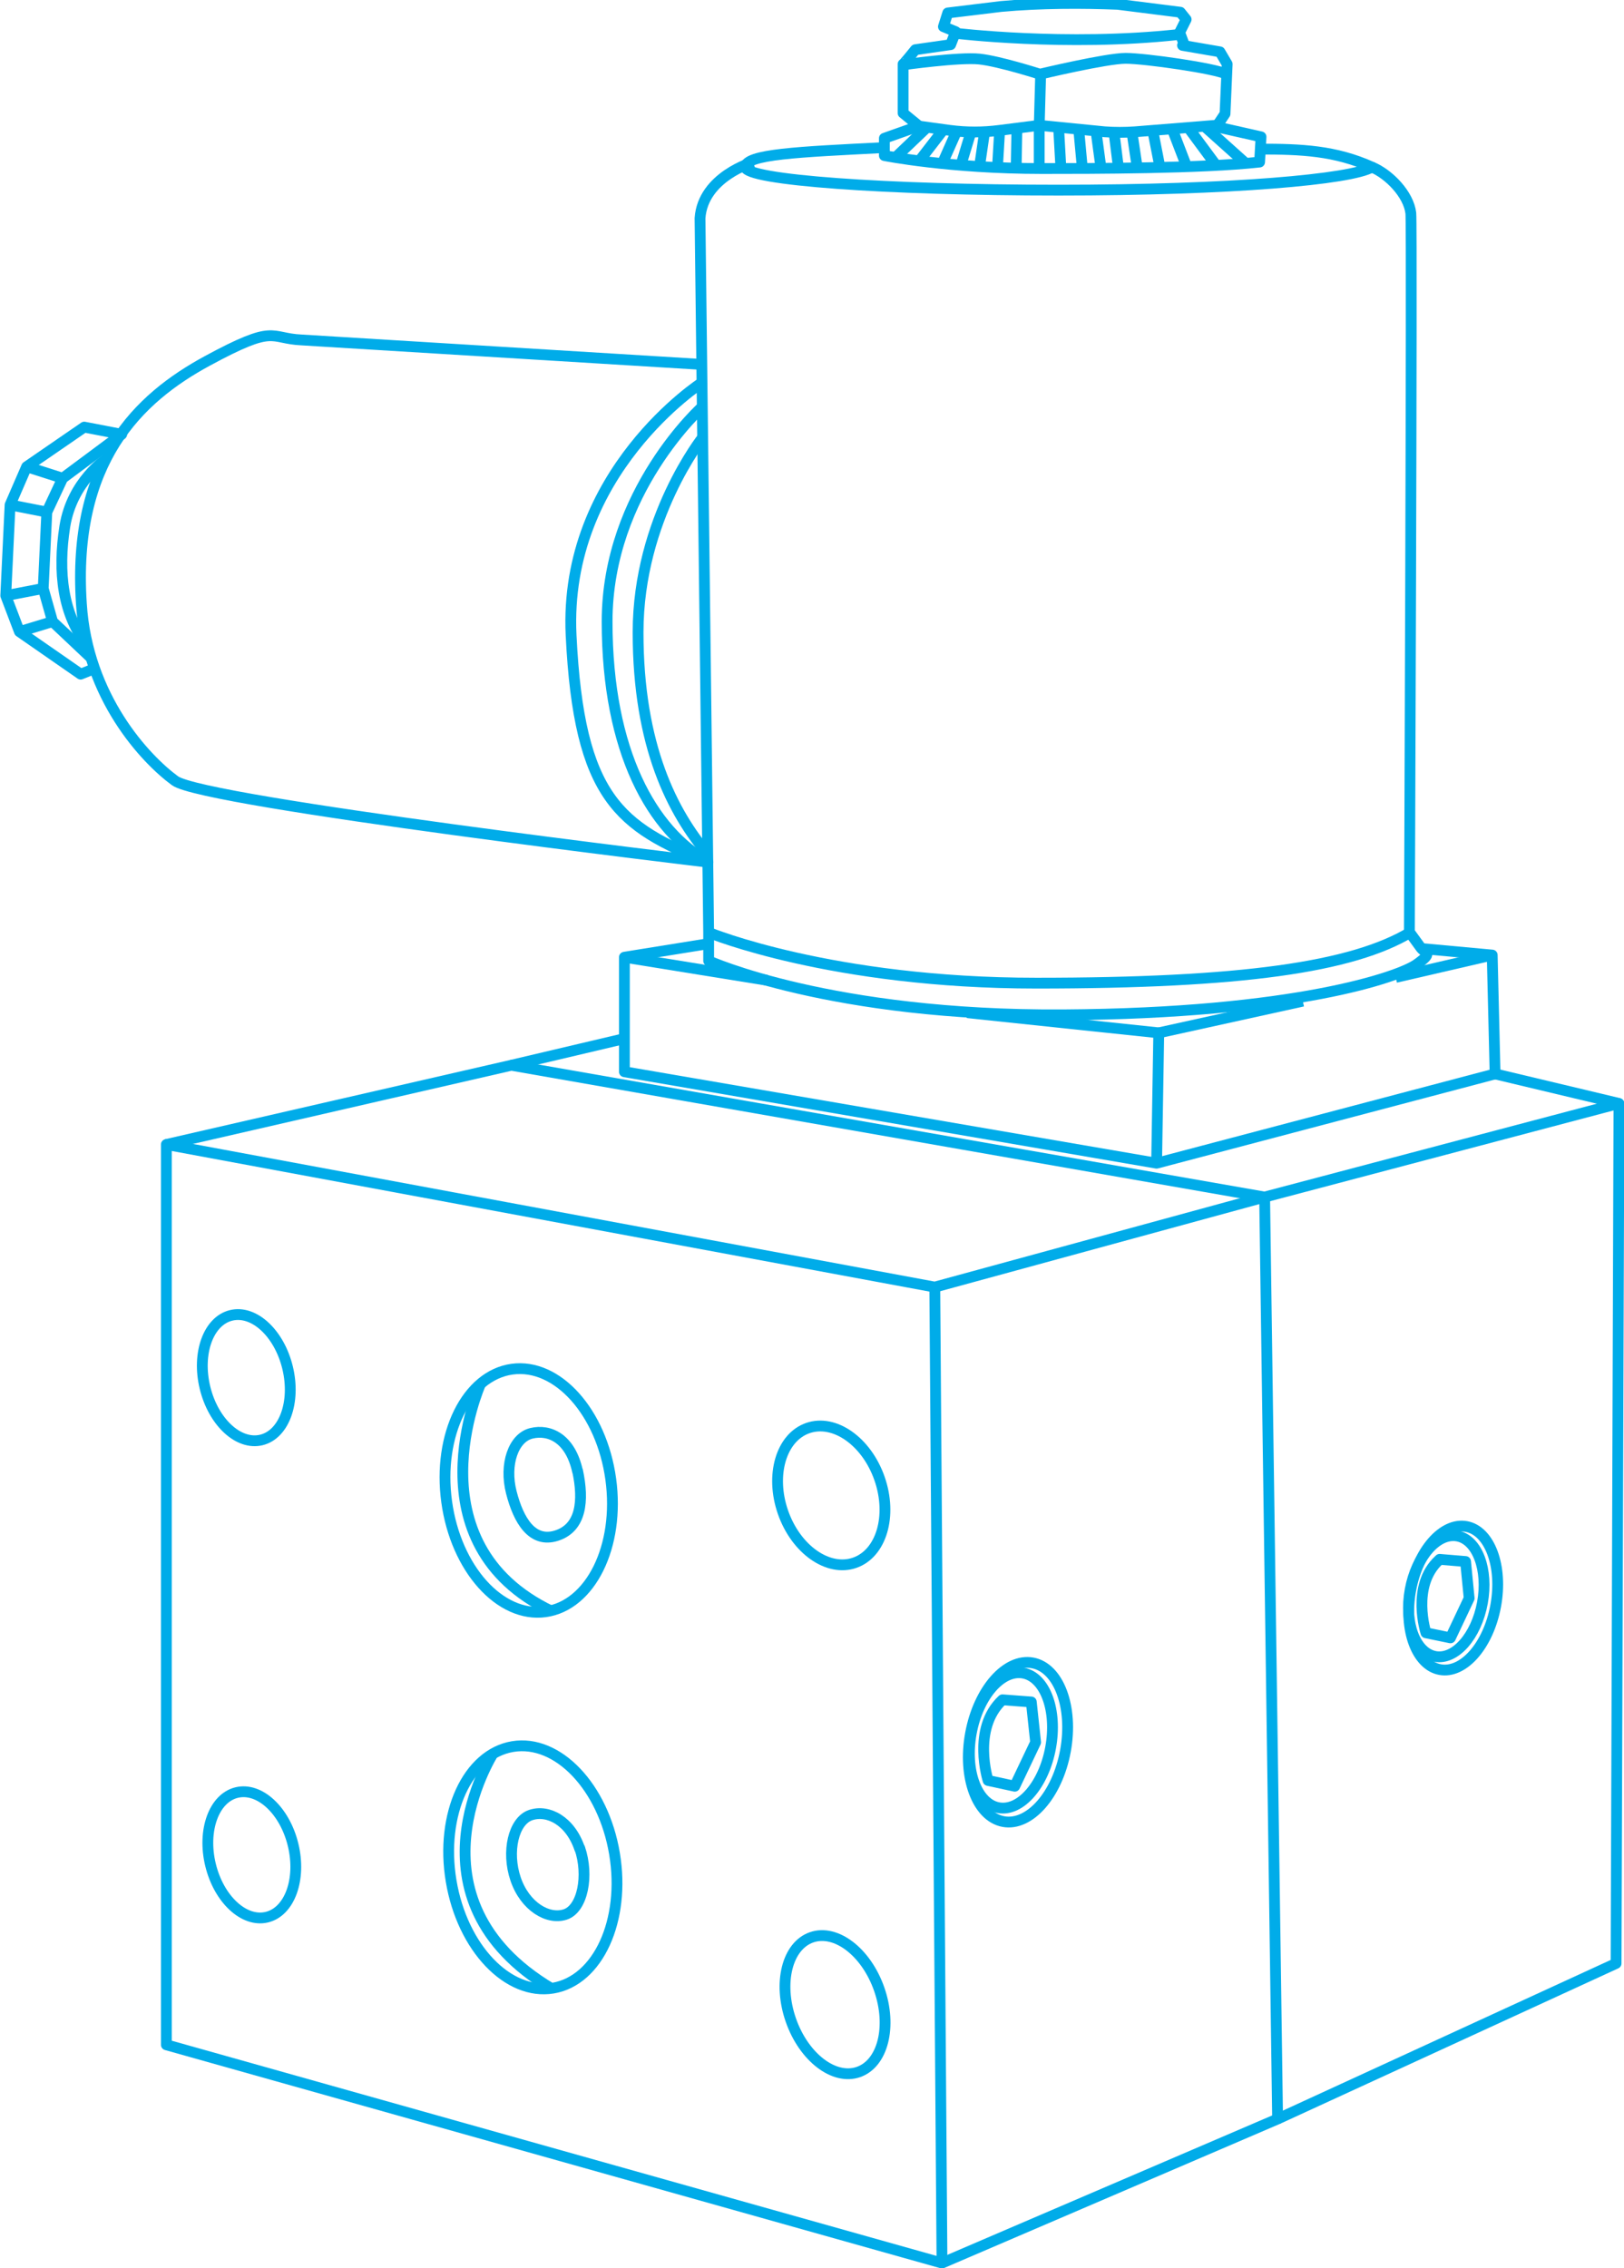 <?xml version="1.0" encoding="UTF-8"?>
<svg id="Original_x5F_Kontur" xmlns="http://www.w3.org/2000/svg" version="1.1" viewBox="0 0 225.5 314.9">
  &lt;!-- Generator: Adobe Illustrator 29.0.0, SVG Export Plug-In . SVG Version: 2.1.0 Build 186)  --&gt;
  <defs>
    <style>
      .st0 {
        fill: none;
        stroke: #00ace9;
        stroke-linejoin: round;
        stroke-width: 1.5px;
      }
    </style>
  </defs>
  <polygon class="st0" points="23.1 158.9 129.8 178.7 175.6 166.2 177.4 294.2 130.8 314.2 23.1 283.9 23.1 158.9"/>
  <line class="st0" x1="129.8" y1="178.7" x2="130.8" y2="314.2"/>
  <polyline class="st0" points="23.1 158.9 71 147.9 175.6 166.2 224.8 153.2 224.4 272.6 177.4 294.2"/>
  <ellipse class="st0" cx="34.3" cy="191.2" rx="5.9" ry="8.9" transform="translate(-44.1 13.5) rotate(-13.6)"/>
  <ellipse class="st0" cx="115.3" cy="207.8" rx="7.1" ry="9.9" transform="translate(-61.8 49.3) rotate(-19.2)"/>
  <ellipse class="st0" cx="35.1" cy="257.5" rx="5.9" ry="8.9" transform="translate(-59.7 15.5) rotate(-13.6)"/>
  <ellipse class="st0" cx="115.8" cy="278.5" rx="6.5" ry="9.9" transform="translate(-85 53.4) rotate(-19.2)"/>
  <ellipse class="st0" cx="73.3" cy="207" rx="11.5" ry="17" transform="translate(-27.3 11.8) rotate(-7.8)"/>
  <ellipse class="st0" cx="73.8" cy="259.3" rx="11.5" ry="17" transform="translate(-41.6 15.7) rotate(-9.5)"/>
  <path class="st0" d="M80.2,204.2c.9,4.2.5,7.9-2.9,9s-5.3-2.1-6.3-6,.3-7.6,2.8-8.2,5.4.7,6.4,5.3Z"/>
  <path class="st0" d="M80.5,256.6c1.3,3.8.4,8.4-2,9.2s-5.6-1.1-6.9-4.9-.3-8.1,2.1-8.9,5.5.8,6.8,4.7Z"/>
  <path class="st0" d="M66.7,192.2s-9.8,22.1,9.9,31.5"/>
  <line class="st0" x1="224.8" y1="153.2" x2="207.6" y2="149.1"/>
  <line class="st0" x1="71" y1="147.9" x2="86.7" y2="144.2"/>
  <path class="st0" d="M160.9,143.4"/>
  <polyline class="st0" points="160.6 161.5 160.9 143.4 134.3 140.6"/>
  <path class="st0" d="M68.5,243.4s-12.9,20.2,8.1,32.7"/>
  <ellipse class="st0" cx="141.4" cy="241.9" rx="11.2" ry="6.7" transform="translate(-122.1 337.3) rotate(-79.6)"/>
  <ellipse class="st0" cx="140.4" cy="241.7" rx="9.5" ry="5.6" transform="translate(-122.7 336.1) rotate(-79.6)"/>
  <path class="st0" d="M139.2,236l4,.3.6,5.6-2.9,6.1-3.7-.8s-2.3-7.2,2-11.2Z"/>
  <g>
    <ellipse class="st0" cx="201.8" cy="221.9" rx="10.1" ry="6" transform="translate(-52.9 380.3) rotate(-79.6)"/>
    <ellipse class="st0" cx="200.9" cy="221.7" rx="8.5" ry="5.1" transform="translate(-53.5 379.2) rotate(-79.6)"/>
    <path class="st0" d="M199.9,216.5l3.6.3.5,5.1-2.6,5.5-3.4-.7s-2.1-6.5,1.8-10.1Z"/>
  </g>
  <path class="st0" d="M174.9,20.7c5.8,0,10.5.2,15.6,2.5-2.8,1.7-19.5,3.2-43.5,3.2s-43.5-1.4-43.5-3.2,7.4-2.1,19.1-2.7"/>
  <path class="st0" d="M104.6,22.5s-7,2-7.4,7.8l1.2,99.2v3.9s16.9,7.7,49.2,7.5,46.7-5.3,49.1-7,1.2-1.5.6-2.3l-1.6-2.2s.4-98,.2-99.8c-.3-2.6-3-5.4-5.4-6.4"/>
  <path class="st0" d="M164.2,6.3l5.2.9,1,1.7-.3,6.9-1.2,1.8,6.2,1.4-.2,3.5c-8,.9-23.4.9-30.2.9-12.9,0-21.9-1.8-21.9-1.8v-2.4l4.8-1.7-2.2-1.8v-6.8c.1,0,1.7-2,1.7-2l4.9-.7.7-1.8-1.7-.7.6-1.9,7.4-.9c5.5-.5,11.3-.5,16.2-.3l8.7,1.1.8,1-.9,1.8.6,1.6Z"/>
  <path class="st0" d="M125.4,9s7.8-1.1,10.6-.8,8.4,2.1,8.4,2.1c0,0,9.2-2.2,11.9-2.2s12.5,1.4,14,2.2"/>
  <path class="st0" d="M132.5,4.6s15.5,1.9,31.1.2"/>
  <path class="st0" d="M127.5,17.5l4.4.6c2.3.3,4.6.3,6.9,0l5.5-.7,9.1.9c1.4.1,2.8.1,4.2,0l11.2-.9"/>
  <polyline class="st0" points="144.5 10.3 144.3 17.5 144.3 23.5"/>
  <line class="st0" x1="86.7" y1="132.9" x2="106.5" y2="136.1"/>
  <line class="st0" x1="193.8" y1="135.7" x2="207.2" y2="132.6"/>
  <line class="st0" x1="160.9" y1="143.4" x2="180.9" y2="139"/>
  <polyline class="st0" points="197.4 131.7 207.2 132.6 207.6 149.1 160.6 161.5 86.7 148.8 86.7 132.9 98.5 131"/>
  <path class="st0" d="M98.5,129.5s17,7,45.4,7,43.9-2.2,52-7.1"/>
  <line class="st0" x1="128.7" y1="17.7" x2="124.3" y2="21.9"/>
  <line class="st0" x1="131" y1="18" x2="127.6" y2="22.4"/>
  <line class="st0" x1="132.8" y1="18.3" x2="130.8" y2="22.8"/>
  <line class="st0" x1="134.8" y1="18.4" x2="133.4" y2="23"/>
  <line class="st0" x1="136.7" y1="18.4" x2="136" y2="23.2"/>
  <line class="st0" x1="138.8" y1="18.2" x2="138.5" y2="23.3"/>
  <line class="st0" x1="141.2" y1="17.9" x2="141.1" y2="23.4"/>
  <line class="st0" x1="147" y1="17.8" x2="147.3" y2="23.2"/>
  <line class="st0" x1="149.8" y1="18.1" x2="150.3" y2="23.5"/>
  <line class="st0" x1="167.2" y1="17.5" x2="173" y2="22.7"/>
  <line class="st0" x1="165.2" y1="18" x2="168.9" y2="23"/>
  <line class="st0" x1="162.8" y1="18" x2="164.8" y2="23.2"/>
  <line class="st0" x1="160.1" y1="18.3" x2="161.1" y2="23.4"/>
  <line class="st0" x1="157.2" y1="18.5" x2="157.9" y2="23.2"/>
  <line class="st0" x1="152.2" y1="18.3" x2="152.9" y2="23.5"/>
  <line class="st0" x1="154.7" y1="18.5" x2="155.3" y2="23.3"/>
  <path class="st0" d="M98.3,118.6c-4.9-5.8-9.7-15-9.7-30.8s9-27.1,9-27.1"/>
  <path class="st0" d="M97.6,56.4s-13.3,11.8-13.3,29.9,6.3,29.1,14.1,33.4"/>
  <path class="st0" d="M97.5,53.1s-19.3,12.4-18.2,35.1,6.8,26.6,19,31.5c0,0-69.9-8.3-74-11.3s-12.2-11.6-13-24.6c-1.3-19.7,7.9-28.5,17.5-33.7s8.5-3.1,13.1-2.9l55.6,3.4"/>
  <path class="st0" d="M14.8,63.7s-4.8,3.1-5.8,9.4-.3,12.3,3.2,16.6"/>
  <polyline class="st0" points="13.2 92.8 11.2 93.6 2.7 87.7 .8 82.7 1.4 70.1 3.7 64.8 11.7 59.3 16.9 60.3 8.7 66.4 6.5 71.1 6 81.7 7.3 86.3 12.7 91.4"/>
  <line class="st0" x1="3.7" y1="64.8" x2="8.7" y2="66.4"/>
  <line class="st0" x1="1.4" y1="70.1" x2="6.5" y2="71.1"/>
  <line class="st0" x1=".8" y1="82.7" x2="6" y2="81.7"/>
  <line class="st0" x1="2.7" y1="87.7" x2="7.3" y2="86.3"/>
</svg>